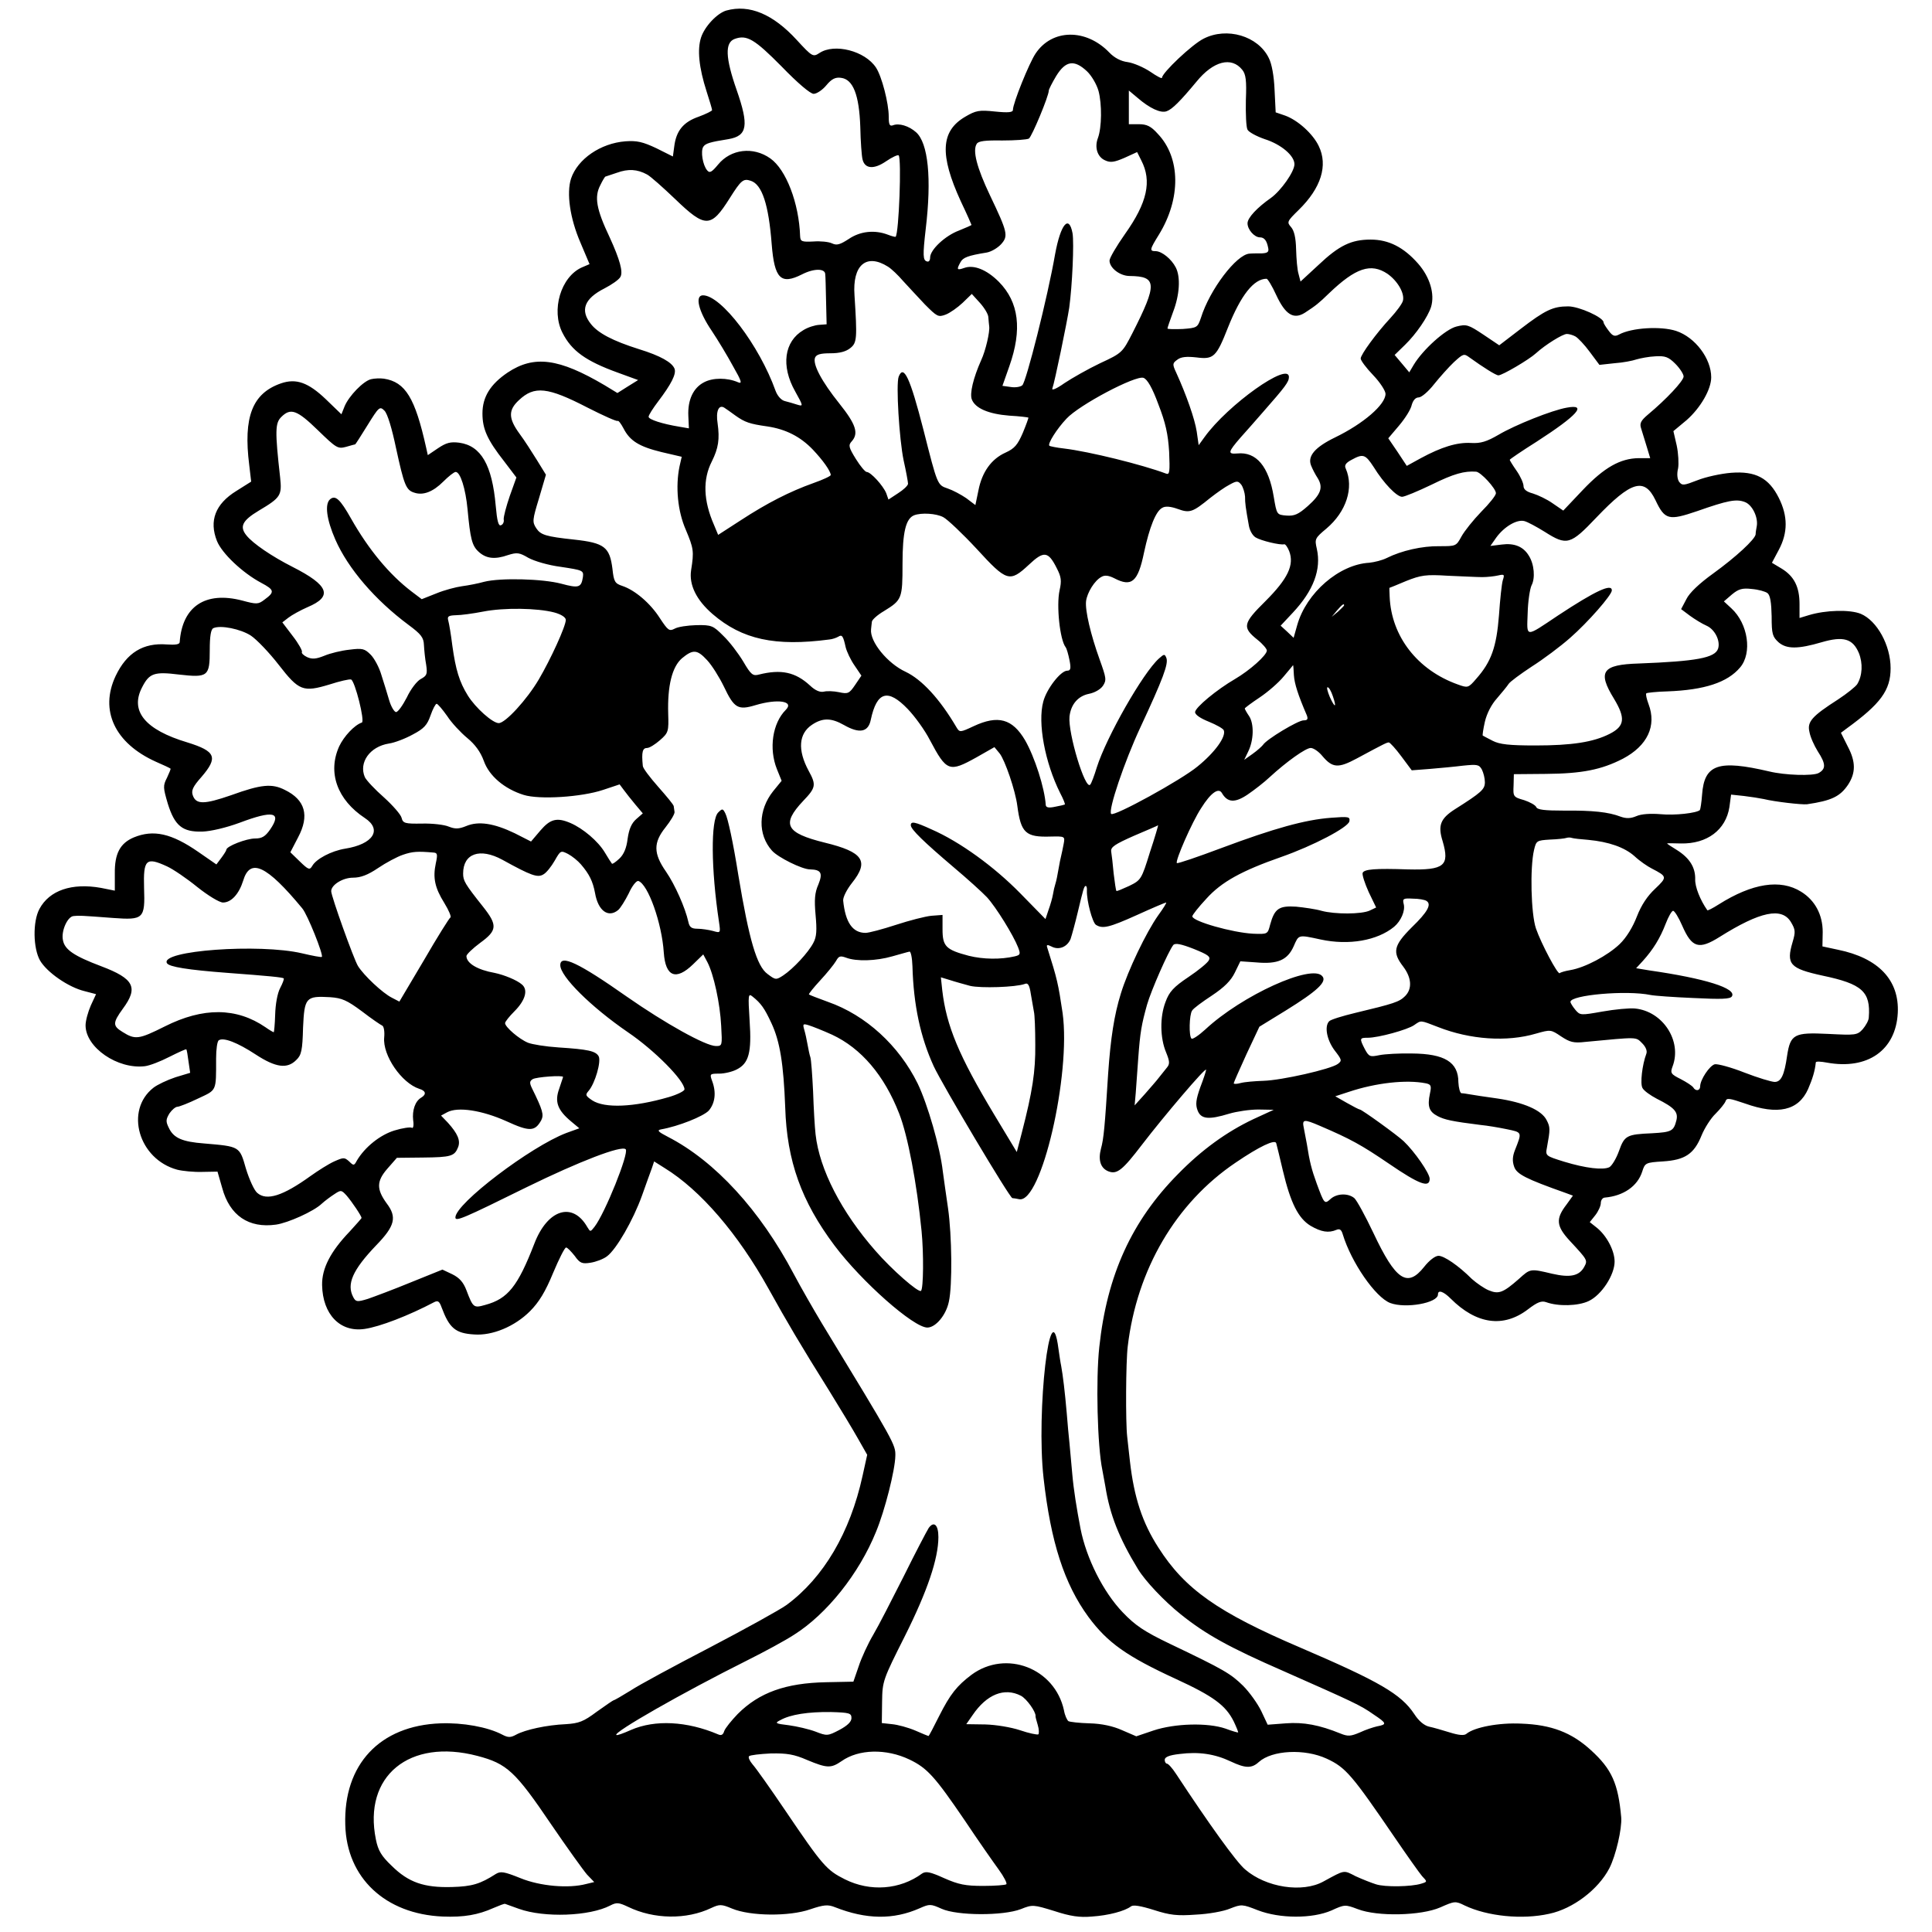 <?xml version="1.0" standalone="no"?>
<!DOCTYPE svg PUBLIC "-//W3C//DTD SVG 20010904//EN"
 "http://www.w3.org/TR/2001/REC-SVG-20010904/DTD/svg10.dtd">
<svg version="1.0" xmlns="http://www.w3.org/2000/svg"
 width="700pt" height="700pt" viewBox="0 0 700 700"
 preserveAspectRatio="xMidYMid meet">
<g transform="translate(0,700) scale(0.1,-0.1)"
fill="#000000" stroke="none">
<path d="M2632 6962 c-34 -10 -79 -58 -92 -98 -14 -43 -8 -108 20 -195 11 -34
20 -64 20 -68 0 -3 -22 -14 -49 -24 -55 -19 -81 -51 -88 -107 l-5 -37 -60 30
c-49 23 -70 28 -112 25 -90 -7 -173 -64 -197 -135 -17 -53 -4 -144 34 -232
l33 -78 -28 -12 c-76 -34 -112 -155 -70 -237 33 -65 84 -102 200 -144 l74 -27
-37 -23 -38 -24 -46 28 c-166 98 -256 110 -352 46 -62 -42 -91 -88 -91 -148 0
-56 17 -95 79 -174 l44 -58 -24 -67 c-13 -38 -23 -76 -22 -85 2 -9 -3 -19 -10
-21 -9 -4 -14 15 -19 71 -13 147 -53 217 -132 228 -32 4 -47 0 -77 -20 l-37
-25 -6 27 c-40 180 -75 238 -153 250 -14 2 -35 1 -47 -2 -28 -7 -79 -60 -95
-97 l-12 -30 -57 55 c-63 60 -107 76 -162 57 -104 -36 -137 -122 -115 -296 l7
-60 -54 -34 c-76 -47 -99 -108 -70 -181 18 -45 93 -116 161 -152 47 -25 49
-33 12 -60 -23 -18 -29 -18 -81 -4 -134 35 -218 -21 -227 -151 -1 -8 -16 -10
-46 -8 -86 7 -146 -30 -186 -114 -59 -125 -3 -244 146 -311 28 -12 51 -23 53
-25 1 -1 -5 -16 -13 -33 -15 -29 -14 -36 3 -94 25 -80 53 -103 125 -101 31 1
86 14 135 32 122 46 154 39 111 -24 -18 -26 -30 -33 -55 -33 -31 0 -104 -28
-104 -41 0 -3 -9 -17 -18 -29 l-18 -24 -65 45 c-98 68 -163 82 -234 53 -50
-21 -70 -59 -69 -131 l0 -62 -50 10 c-106 19 -187 -9 -223 -76 -25 -46 -23
-143 2 -187 25 -43 103 -97 161 -111 l42 -11 -19 -41 c-10 -23 -19 -55 -19
-72 0 -80 116 -160 215 -148 17 2 56 17 89 34 32 16 60 29 61 27 2 -2 5 -21 8
-44 l6 -41 -53 -16 c-30 -10 -66 -27 -80 -38 -105 -82 -54 -259 86 -297 20 -5
61 -9 91 -8 l55 1 17 -59 c27 -100 96 -147 195 -133 43 6 137 48 166 76 11 10
31 25 45 34 24 16 26 16 45 -5 19 -22 54 -74 54 -81 0 -1 -19 -23 -43 -49 -70
-73 -101 -134 -100 -194 2 -106 65 -172 154 -159 55 8 159 48 252 97 14 7 19
3 27 -19 28 -75 50 -94 118 -98 66 -5 147 29 202 84 33 33 56 71 84 139 21 50
42 92 47 92 5 0 18 -14 31 -30 19 -27 27 -30 58 -25 19 3 46 13 59 23 34 25
95 131 127 220 15 42 31 87 36 100 l8 24 38 -24 c130 -80 266 -238 377 -438
66 -119 116 -204 220 -370 39 -63 86 -141 104 -173 l33 -58 -17 -77 c-45 -205
-141 -368 -275 -467 -25 -18 -150 -87 -278 -154 -127 -66 -257 -136 -287 -156
-31 -19 -58 -35 -61 -35 -2 0 -30 -19 -62 -42 -48 -36 -65 -42 -112 -45 -69
-3 -147 -20 -180 -38 -20 -11 -29 -11 -50 0 -53 28 -144 44 -224 41 -220 -8
-352 -149 -345 -368 5 -192 145 -323 353 -332 77 -3 128 6 184 31 21 9 39 16
42 15 3 -1 25 -9 50 -18 92 -33 256 -27 331 12 23 12 31 11 65 -5 93 -45 211
-47 301 -4 30 14 37 14 75 -2 67 -28 208 -29 283 -3 50 17 65 18 90 8 114 -45
212 -46 307 -4 36 16 40 16 80 -2 56 -25 222 -26 287 -1 42 17 46 16 121 -7
58 -19 92 -24 136 -20 61 4 120 20 142 37 8 6 34 2 82 -13 59 -19 85 -22 153
-17 45 2 101 12 124 22 41 16 44 16 100 -6 80 -31 198 -31 267 -1 48 22 50 22
95 5 72 -28 230 -24 299 6 52 23 55 24 89 7 82 -39 208 -52 306 -30 86 18 178
88 218 165 24 47 46 144 43 184 -11 123 -34 175 -110 244 -70 64 -143 92 -252
96 -81 4 -170 -13 -199 -37 -8 -7 -28 -5 -60 5 -26 8 -60 18 -75 21 -18 4 -38
21 -54 46 -48 72 -125 117 -414 241 -297 127 -417 211 -513 362 -58 90 -88
181 -103 312 -4 33 -8 74 -10 90 -6 51 -5 271 2 327 33 278 174 519 390 665
88 60 144 86 148 71 2 -7 13 -52 24 -99 28 -118 56 -173 100 -200 39 -23 66
-27 94 -15 12 5 18 1 23 -16 31 -102 118 -228 172 -249 56 -21 173 0 173 31 0
18 20 11 46 -15 93 -93 191 -107 280 -39 34 26 49 32 66 26 44 -16 116 -14
154 4 47 22 94 95 94 143 0 40 -29 95 -66 124 l-24 19 20 25 c11 14 20 34 20
44 0 11 7 20 15 20 67 6 118 41 135 94 10 32 13 33 75 37 80 5 113 27 140 94
11 27 34 63 51 79 17 17 33 37 36 45 4 13 14 11 70 -8 120 -43 194 -26 229 52
16 37 25 66 28 97 1 4 19 3 40 -1 148 -27 250 45 257 180 6 119 -70 199 -217
229 l-56 12 1 52 c0 63 -28 115 -78 146 -75 47 -177 31 -299 -46 -22 -14 -40
-23 -41 -21 -26 37 -45 85 -44 112 1 43 -20 77 -66 106 -20 12 -36 23 -36 24
0 1 22 1 50 0 95 -2 163 49 176 132 l6 45 47 -5 c25 -3 57 -8 71 -11 41 -10
138 -21 157 -19 89 13 120 28 149 71 28 43 28 83 -1 138 l-25 50 20 15 c124
90 160 139 160 219 0 83 -49 172 -108 197 -39 16 -127 14 -189 -5 l-33 -10 0
50 c0 62 -19 101 -65 129 l-35 21 25 47 c33 62 33 122 0 188 -36 72 -84 98
-173 91 -37 -3 -92 -15 -122 -27 -49 -19 -55 -20 -66 -6 -7 10 -9 29 -4 49 3
17 1 55 -5 83 l-12 52 48 40 c50 44 89 111 89 155 0 68 -58 145 -127 168 -55
18 -161 12 -207 -13 -15 -8 -23 -6 -37 13 -10 13 -19 27 -19 31 0 18 -89 58
-128 58 -55 0 -83 -13 -173 -82 l-77 -59 -58 39 c-54 36 -61 38 -97 29 -40
-10 -122 -84 -155 -139 l-16 -27 -26 31 -27 32 38 37 c40 39 82 100 94 137 14
47 -4 108 -47 157 -52 59 -106 87 -172 87 -70 0 -114 -21 -189 -92 l-65 -60
-7 27 c-5 16 -8 56 -9 90 -1 42 -7 67 -18 80 -16 18 -15 21 27 62 82 80 107
162 73 232 -21 44 -75 93 -121 110 l-35 12 -4 81 c-2 50 -10 95 -21 116 -39
80 -152 113 -236 70 -41 -20 -151 -124 -151 -142 0 -4 -19 6 -42 22 -24 16
-61 32 -82 35 -25 3 -49 16 -67 35 -84 87 -207 86 -267 -4 -23 -34 -82 -180
-82 -204 0 -9 -16 -11 -65 -6 -57 6 -69 4 -108 -19 -89 -52 -93 -138 -16 -306
22 -46 39 -85 39 -86 0 -1 -20 -10 -45 -20 -51 -19 -105 -70 -105 -98 0 -11
-5 -17 -12 -14 -14 4 -15 22 -4 117 22 184 9 312 -35 351 -26 23 -62 34 -84
25 -12 -4 -15 3 -15 32 0 48 -25 145 -46 177 -40 61 -151 89 -205 53 -23 -15
-26 -14 -82 47 -86 94 -172 130 -255 107z m200 -203 c58 -60 104 -99 116 -99
11 0 32 14 46 31 19 23 33 30 53 27 44 -5 66 -62 70 -178 1 -52 5 -105 8 -117
8 -35 41 -38 86 -7 22 15 42 24 45 21 11 -11 1 -282 -11 -295 -1 -1 -14 2 -29
8 -48 18 -100 12 -141 -16 -31 -20 -43 -24 -60 -16 -12 6 -43 9 -68 7 -42 -2
-47 0 -48 19 -4 120 -51 242 -108 282 -62 44 -143 34 -189 -22 -24 -29 -31
-32 -40 -21 -16 19 -24 69 -14 85 8 12 22 17 92 28 68 12 74 49 29 178 -41
117 -43 172 -7 185 44 16 72 -1 170 -100z m1669 -12 c13 -16 16 -39 13 -110
-1 -50 1 -98 6 -107 5 -9 33 -24 62 -34 60 -19 108 -60 108 -91 0 -27 -49 -96
-85 -122 -50 -35 -85 -72 -85 -92 0 -23 25 -51 45 -51 16 0 25 -12 30 -39 3
-14 -3 -18 -23 -19 -15 0 -35 0 -45 -1 -47 -3 -144 -130 -176 -233 -12 -35
-14 -36 -66 -40 -30 -1 -55 -1 -55 2 0 3 9 29 20 59 24 62 28 127 10 162 -16
31 -50 58 -72 59 -24 0 -23 5 11 60 80 130 79 278 -4 365 -25 28 -40 35 -69
35 l-36 0 0 61 0 61 31 -26 c45 -39 85 -57 106 -49 20 7 49 36 108 107 61 75
127 92 166 43z m-563 -5 c17 -16 35 -47 42 -71 13 -48 12 -133 -2 -171 -13
-34 -2 -69 26 -81 19 -9 33 -7 70 9 l46 21 15 -30 c39 -75 22 -153 -59 -267
-31 -44 -56 -87 -56 -96 0 -27 38 -56 73 -56 99 -1 101 -28 10 -207 -36 -70
-37 -72 -117 -109 -44 -21 -102 -54 -129 -72 -31 -22 -48 -28 -44 -19 8 21 53
239 61 292 11 80 18 235 12 270 -13 69 -43 33 -63 -75 -27 -156 -105 -464
-119 -476 -7 -6 -26 -9 -43 -6 l-29 4 25 71 c47 133 35 232 -38 306 -44 44
-91 63 -126 50 -26 -9 -28 -6 -13 21 9 17 27 24 95 35 17 3 40 17 52 30 27 30
24 43 -40 177 -48 101 -64 163 -48 187 6 10 31 13 92 12 46 0 90 3 97 7 11 8
72 154 72 174 0 4 12 28 27 53 34 55 65 60 111 17z m-1594 -374 c12 -6 58 -47
103 -90 109 -105 129 -104 197 4 41 65 49 72 76 63 41 -13 65 -86 76 -230 10
-125 33 -148 110 -109 43 22 84 22 84 0 1 -6 2 -49 3 -96 l2 -85 -27 -2 c-16
-1 -41 -9 -57 -19 -70 -41 -82 -130 -30 -222 30 -54 30 -55 7 -48 -12 4 -33
10 -45 13 -12 3 -26 18 -33 37 -59 165 -197 346 -263 346 -30 0 -17 -57 32
-129 22 -33 57 -91 77 -128 31 -54 34 -65 18 -58 -39 17 -91 17 -123 0 -39
-20 -60 -64 -57 -123 l2 -44 -35 6 c-61 10 -111 26 -111 36 0 6 16 31 35 56
47 62 66 99 59 118 -9 23 -51 47 -129 71 -95 30 -148 58 -174 91 -40 50 -24
92 49 129 27 14 53 32 58 42 10 18 -2 62 -39 143 -49 103 -56 147 -34 189 8
17 17 31 18 31 1 0 20 7 42 14 41 15 74 13 109 -6z m873 -334 c13 -8 37 -31
55 -52 18 -20 54 -58 79 -85 44 -44 48 -47 75 -37 16 6 44 26 62 43 l33 32 30
-33 c16 -18 30 -41 30 -52 1 -11 2 -26 3 -32 3 -20 -13 -89 -29 -123 -29 -65
-42 -121 -34 -142 12 -32 60 -53 136 -59 37 -2 68 -6 69 -7 1 -1 -8 -26 -20
-55 -19 -44 -30 -57 -63 -72 -51 -23 -85 -70 -98 -137 l-11 -53 -33 25 c-19
13 -49 29 -67 35 -38 13 -37 11 -88 212 -49 191 -72 239 -90 193 -10 -27 2
-226 18 -303 9 -40 16 -79 16 -85 -1 -7 -17 -22 -36 -34 l-35 -23 -8 23 c-11
27 -56 77 -71 77 -5 0 -23 21 -39 47 -26 42 -28 50 -15 64 26 29 15 62 -45
137 -64 80 -97 142 -88 166 5 12 20 16 56 16 33 0 56 6 72 19 24 19 25 35 15
191 -8 110 43 153 121 104z m1810 -26 c37 -26 63 -71 56 -98 -3 -11 -23 -38
-45 -62 -52 -56 -108 -133 -108 -147 0 -7 20 -34 45 -60 25 -26 45 -57 45 -68
0 -39 -80 -108 -183 -158 -72 -35 -100 -67 -87 -101 5 -13 16 -34 24 -46 21
-34 12 -59 -35 -101 -35 -31 -49 -37 -78 -35 -35 3 -35 3 -46 68 -18 110 -63
164 -132 157 -36 -3 -34 5 12 58 15 17 52 58 82 93 79 90 93 108 93 126 0 57
-222 -101 -306 -218 l-21 -29 -7 49 c-7 46 -38 134 -74 213 -15 32 -14 35 4
48 13 10 33 12 69 8 62 -8 72 1 114 108 47 118 94 177 140 177 4 0 20 -26 35
-59 33 -71 63 -90 104 -64 40 26 51 35 87 70 97 93 152 111 212 71z m681 -227
c9 -5 33 -30 52 -56 l35 -47 55 6 c30 2 66 9 80 14 14 4 44 10 68 11 35 2 47
-2 72 -27 17 -17 30 -38 30 -46 0 -16 -63 -83 -129 -138 -26 -22 -31 -32 -25
-50 4 -13 13 -42 20 -65 l13 -43 -42 0 c-66 -1 -124 -33 -202 -115 l-71 -75
-38 26 c-21 15 -53 30 -72 36 -23 6 -34 15 -34 27 0 10 -11 35 -25 55 -14 20
-25 38 -25 40 0 2 44 32 98 66 147 95 185 137 109 123 -53 -9 -188 -63 -247
-98 -43 -25 -65 -32 -100 -30 -51 3 -108 -15 -182 -55 l-51 -28 -33 50 -34 50
39 46 c22 26 43 59 46 75 5 17 14 27 25 27 10 0 35 21 56 48 21 26 53 62 72
80 33 30 36 32 56 17 50 -36 96 -65 105 -65 14 0 111 57 136 80 34 31 97 70
112 70 8 0 22 -4 31 -9z m-1511 -246 c26 -67 35 -107 39 -172 3 -72 2 -84 -11
-79 -85 32 -278 80 -370 91 -27 3 -51 8 -53 10 -7 7 27 61 62 98 46 50 251
158 279 148 14 -5 32 -36 54 -96z m-2068 -12 c57 -29 106 -51 109 -48 3 2 12
-10 21 -27 23 -45 56 -66 138 -86 l73 -17 -8 -35 c-15 -73 -7 -162 23 -230 28
-67 30 -77 19 -146 -8 -53 19 -108 78 -159 107 -92 226 -118 423 -92 11 1 25
6 32 10 14 9 18 3 27 -38 4 -16 18 -46 32 -66 l25 -37 -23 -34 c-21 -31 -26
-33 -58 -26 -19 4 -44 5 -55 2 -14 -3 -31 4 -50 22 -53 49 -105 60 -185 40
-22 -6 -29 -1 -57 47 -18 30 -50 72 -72 93 -37 37 -42 40 -98 39 -32 -1 -67
-6 -79 -13 -19 -10 -24 -6 -53 38 -35 55 -91 102 -136 117 -27 9 -31 15 -36
62 -10 79 -29 94 -139 106 -103 11 -121 17 -137 41 -15 23 -14 30 10 109 l25
85 -32 52 c-18 29 -46 73 -64 97 -40 55 -41 85 -2 121 56 53 104 48 249 -27z
m-694 -147 c29 -133 36 -152 66 -161 32 -11 68 3 105 40 19 19 39 35 45 35 17
0 36 -61 43 -135 10 -107 16 -132 40 -154 27 -25 59 -29 107 -12 32 10 41 9
73 -10 22 -12 72 -27 119 -33 79 -12 82 -13 79 -37 -6 -38 -15 -41 -78 -24
-67 18 -221 22 -280 7 -21 -6 -57 -13 -80 -16 -22 -3 -64 -14 -93 -26 l-53
-21 -37 28 c-80 61 -155 151 -219 264 -40 71 -57 86 -76 70 -20 -17 -13 -73
19 -146 46 -105 144 -219 265 -309 46 -34 55 -46 56 -73 1 -18 4 -50 8 -71 5
-34 3 -40 -19 -52 -14 -7 -37 -37 -51 -67 -15 -29 -32 -53 -39 -53 -6 0 -18
19 -25 43 -7 23 -19 64 -28 91 -8 28 -26 61 -39 74 -22 22 -30 24 -77 18 -29
-3 -70 -13 -91 -22 -30 -12 -44 -13 -62 -5 -13 6 -22 15 -19 19 2 4 -12 30
-33 57 l-38 50 22 17 c13 10 44 27 69 38 93 39 78 79 -54 146 -75 38 -144 85
-167 114 -26 32 -15 54 45 90 79 47 84 55 77 120 -19 169 -18 197 4 219 34 34
57 26 133 -48 67 -65 72 -68 102 -60 17 5 32 9 33 9 1 0 21 31 45 70 41 66 44
69 61 52 11 -11 27 -64 42 -136z m1230 118 c34 -24 51 -30 115 -39 67 -10 120
-37 165 -84 36 -38 64 -77 65 -92 0 -4 -28 -17 -62 -29 -87 -31 -169 -73 -264
-135 l-82 -53 -15 36 c-39 89 -41 165 -8 230 24 48 29 81 21 138 -7 44 4 69
24 57 6 -4 25 -17 41 -29z m2312 -186 c37 -60 84 -108 103 -108 9 0 57 20 107
44 81 40 119 50 161 47 17 -1 72 -61 72 -78 0 -8 -24 -38 -53 -67 -29 -30 -61
-70 -72 -90 -19 -35 -20 -35 -80 -35 -62 1 -137 -16 -191 -43 -16 -8 -44 -15
-63 -17 -109 -6 -228 -109 -261 -226 l-13 -46 -23 22 -24 22 44 47 c75 80 104
157 87 232 -8 35 -7 38 35 73 72 61 100 148 70 217 -6 12 0 21 21 32 42 23 50
20 80 -26z m-466 -107 c0 -25 2 -39 14 -106 3 -17 13 -35 24 -42 19 -12 90
-29 104 -25 4 1 12 -10 18 -25 19 -50 -5 -100 -86 -181 -82 -81 -85 -95 -29
-140 19 -15 34 -33 34 -39 0 -17 -62 -72 -115 -103 -67 -39 -144 -103 -145
-120 0 -10 20 -23 50 -35 27 -11 52 -25 54 -31 9 -23 -32 -80 -95 -131 -59
-49 -303 -183 -313 -172 -12 12 48 190 106 314 82 176 102 230 94 251 -6 15
-8 15 -27 -2 -58 -52 -190 -284 -225 -394 -9 -30 -20 -59 -24 -63 -18 -21 -81
187 -75 247 5 44 31 74 70 82 21 4 42 16 51 29 14 21 12 29 -12 96 -32 89 -53
177 -49 211 4 31 31 75 56 88 12 7 26 5 46 -5 63 -33 86 -14 108 93 20 93 43
150 66 162 11 7 31 5 56 -4 44 -16 54 -12 118 40 23 18 54 40 70 48 27 15 31
14 43 -1 6 -9 12 -28 13 -42z m1487 -13 c34 -72 48 -75 151 -40 111 39 142 45
173 33 27 -10 49 -56 43 -88 -2 -10 -4 -23 -4 -29 -2 -18 -71 -82 -154 -142
-50 -36 -86 -70 -97 -93 l-19 -36 32 -24 c18 -13 44 -29 60 -36 30 -13 51 -55
42 -83 -11 -34 -80 -46 -287 -54 -133 -4 -151 -29 -90 -128 42 -70 39 -99 -16
-127 -59 -30 -137 -42 -269 -42 -95 0 -130 4 -155 17 -18 9 -34 18 -36 19 -1
1 2 24 8 50 7 30 24 63 44 85 18 21 37 44 42 52 5 8 43 36 84 63 41 26 104 73
139 104 64 56 151 155 151 172 0 26 -60 -2 -195 -91 -121 -81 -113 -81 -110 8
1 43 8 88 14 101 14 26 10 77 -10 108 -20 33 -53 46 -98 40 l-41 -5 21 30 c29
40 75 67 102 60 12 -3 45 -21 74 -39 80 -51 93 -47 187 52 126 132 174 146
214 63z m-2580 -62 c15 -8 70 -60 121 -115 109 -119 119 -122 189 -57 54 51
70 49 101 -13 16 -31 18 -45 10 -80 -12 -55 1 -179 22 -206 4 -5 10 -27 14
-47 6 -30 4 -38 -8 -38 -24 0 -75 -66 -87 -112 -21 -77 6 -221 61 -331 11 -21
19 -40 17 -42 -2 -1 -18 -5 -35 -8 -23 -5 -33 -3 -34 6 -4 62 -40 174 -75 235
-46 78 -98 92 -186 51 -49 -23 -51 -23 -62 -5 -61 104 -126 174 -185 202 -65
30 -130 109 -125 154 1 8 2 21 3 27 0 7 20 25 44 39 65 40 67 45 67 171 0 115
12 164 42 176 26 10 80 7 106 -7z m1952 -217 c19 0 45 3 58 6 22 5 24 4 17
-17 -4 -13 -10 -70 -14 -128 -9 -115 -28 -168 -82 -229 -29 -34 -31 -34 -67
-21 -146 52 -241 174 -247 318 -1 17 -1 32 -1 32 1 0 28 11 61 25 53 21 71 24
150 19 50 -2 106 -5 125 -5z m1034 -58 c10 -8 14 -35 15 -84 0 -65 3 -74 26
-95 29 -24 70 -24 155 1 79 23 113 13 135 -39 15 -37 13 -82 -6 -113 -6 -9
-37 -34 -69 -55 -95 -61 -113 -81 -104 -118 3 -18 17 -49 30 -70 30 -46 30
-64 3 -79 -21 -11 -122 -8 -179 6 -184 43 -235 26 -243 -84 -2 -28 -6 -53 -8
-56 -12 -11 -91 -20 -142 -15 -36 3 -70 1 -88 -7 -21 -9 -37 -9 -57 -2 -44 17
-102 23 -204 22 -72 0 -98 3 -102 13 -3 7 -23 18 -44 25 -39 11 -40 13 -38 53
l1 41 115 1 c132 1 202 15 280 55 89 47 123 119 93 198 -7 19 -11 36 -8 39 2
2 37 6 77 7 133 5 217 32 263 87 44 52 29 158 -32 214 l-27 25 29 25 c24 20
38 24 72 20 24 -2 49 -9 57 -15z m-1534 -44 c0 -2 -10 -12 -22 -23 l-23 -19
19 23 c18 21 26 27 26 19z m-2862 -26 c26 -7 42 -18 42 -27 0 -23 -55 -143
-98 -216 -43 -73 -121 -158 -145 -158 -22 0 -84 55 -112 100 -31 50 -44 94
-56 180 -5 41 -12 82 -15 92 -4 15 1 18 28 19 18 0 62 6 98 13 76 15 197 13
258 -3z m-1099 -84 c21 -14 67 -62 101 -106 73 -94 88 -100 184 -71 37 12 72
20 78 18 14 -5 51 -152 39 -156 -27 -9 -65 -50 -82 -86 -43 -95 -7 -194 93
-260 64 -42 30 -95 -72 -111 -49 -8 -105 -37 -119 -63 -9 -15 -14 -13 -44 16
l-35 34 28 54 c42 79 26 136 -48 172 -47 24 -86 20 -194 -19 -98 -34 -127 -34
-139 -2 -7 18 -1 32 31 68 61 71 52 93 -51 125 -154 46 -209 114 -164 200 26
51 44 57 133 46 106 -12 112 -7 112 89 0 49 4 75 13 79 26 12 99 -3 136 -27z
m1653 -89 c17 -18 44 -61 61 -96 37 -78 51 -86 114 -67 80 24 142 15 110 -17
-48 -48 -62 -140 -32 -215 l17 -42 -31 -38 c-54 -68 -56 -157 -4 -215 21 -24
109 -68 138 -68 40 -1 47 -13 30 -55 -13 -29 -15 -55 -10 -110 5 -55 4 -79 -8
-101 -18 -35 -73 -94 -109 -118 -26 -17 -28 -17 -57 5 -39 28 -67 124 -106
359 -19 120 -38 206 -47 223 -9 18 -11 18 -26 3 -27 -27 -26 -204 3 -396 6
-41 6 -41 -22 -33 -15 4 -41 8 -56 8 -22 0 -29 6 -33 25 -11 50 -48 134 -81
182 -46 66 -46 105 -2 160 19 24 34 49 33 56 -1 6 -2 16 -3 21 0 5 -26 36 -56
70 -30 34 -56 68 -56 76 -5 51 -1 65 16 65 8 0 29 13 46 28 31 27 32 32 30 96
-3 101 14 170 50 201 40 33 55 32 91 -7z m2126 -54 c2 -31 15 -72 47 -146 5
-14 2 -18 -12 -18 -20 0 -135 -69 -147 -89 -4 -5 -20 -20 -37 -32 l-31 -22 14
29 c21 42 22 101 4 129 -9 13 -16 26 -16 28 0 2 24 20 54 40 30 20 69 54 87
76 19 22 34 41 34 41 1 0 2 -16 3 -36z m141 -76 c15 -43 8 -45 -11 -3 -8 19
-12 35 -8 35 5 0 13 -14 19 -32z m-1540 -47 c26 -27 62 -77 80 -112 61 -115
70 -118 169 -63 l65 37 19 -23 c19 -24 57 -134 64 -190 13 -98 30 -114 121
-111 51 1 52 1 47 -26 -3 -16 -7 -35 -9 -43 -2 -8 -7 -31 -10 -50 -3 -19 -8
-43 -11 -52 -3 -9 -7 -26 -9 -39 -2 -12 -9 -37 -16 -56 l-11 -33 -91 93 c-95
97 -219 187 -322 232 -61 28 -75 30 -75 15 0 -15 48 -61 155 -152 50 -42 104
-91 121 -109 33 -36 96 -138 113 -182 9 -24 8 -27 -12 -32 -51 -12 -115 -11
-167 2 -83 22 -95 34 -95 96 l0 52 -40 -3 c-22 -2 -80 -17 -129 -33 -49 -16
-98 -29 -110 -29 -47 0 -73 38 -81 117 -1 12 13 40 32 64 63 79 41 112 -99
146 -141 35 -158 66 -78 151 46 48 48 58 20 109 -41 76 -36 135 12 167 39 26
70 25 116 -1 56 -32 88 -26 97 19 22 103 62 114 134 39z m-1669 -25 c16 -25
49 -60 73 -80 28 -23 48 -50 60 -83 19 -54 74 -101 144 -123 57 -18 210 -8
288 18 l60 20 15 -20 c8 -11 27 -35 42 -53 l27 -32 -24 -21 c-17 -15 -26 -36
-31 -71 -4 -34 -14 -57 -30 -72 -13 -12 -25 -21 -27 -18 -2 2 -14 21 -26 41
-24 40 -78 86 -124 106 -49 21 -73 15 -109 -27 l-34 -40 -59 30 c-75 36 -131
45 -176 26 -27 -11 -40 -11 -63 -2 -16 7 -60 12 -97 11 -62 -1 -69 1 -74 21
-3 12 -32 45 -64 74 -32 28 -63 61 -69 73 -23 53 18 111 87 122 21 3 60 18 87
33 40 21 52 34 64 69 8 23 18 42 22 42 4 0 21 -20 38 -44z m3457 -146 l38 -51
65 5 c36 3 90 8 122 12 50 5 57 4 67 -14 6 -12 11 -32 11 -46 0 -26 -12 -37
-110 -99 -51 -33 -61 -58 -43 -115 26 -89 6 -105 -125 -102 -119 4 -160 1
-165 -13 -2 -7 8 -38 22 -69 l27 -56 -23 -11 c-30 -14 -127 -14 -175 -1 -20 6
-62 12 -92 15 -62 4 -78 -7 -94 -65 -9 -35 -9 -35 -62 -33 -75 4 -220 45 -220
63 0 5 23 34 51 64 55 61 128 101 271 151 117 41 242 107 247 129 3 17 -2 18
-67 13 -93 -7 -205 -38 -395 -109 -88 -33 -161 -58 -163 -55 -7 7 55 149 88
199 35 56 63 75 75 55 20 -35 47 -37 93 -6 25 17 61 45 80 63 62 57 131 106
149 106 10 0 29 -13 42 -29 37 -44 58 -45 125 -9 102 55 109 58 116 58 4 0 25
-23 45 -50z m-911 -349 c-30 -97 -32 -100 -75 -121 -24 -11 -45 -20 -46 -18
-2 2 -6 30 -10 63 -3 33 -7 69 -9 80 -2 16 13 26 83 57 47 20 87 37 87 38 1 0
-12 -45 -30 -99z m1589 46 c74 -7 131 -27 167 -59 18 -17 47 -37 63 -45 56
-29 56 -31 12 -73 -28 -26 -50 -59 -66 -100 -15 -39 -38 -77 -63 -101 -43 -41
-125 -85 -179 -94 -18 -3 -35 -8 -38 -11 -7 -6 -67 107 -86 162 -18 53 -22
220 -7 284 8 34 10 35 57 38 28 1 55 4 60 6 6 2 15 2 20 0 6 -2 33 -5 60 -7z
m-4184 -46 c14 -1 15 -7 8 -39 -11 -52 -4 -88 31 -144 16 -26 26 -50 22 -52
-4 -2 -48 -72 -96 -155 l-89 -150 -27 14 c-34 17 -102 81 -123 115 -15 24 -97
253 -97 271 0 23 42 49 79 49 28 0 54 10 91 35 28 19 69 41 90 48 35 12 53 13
111 8z m534 -43 c30 -35 43 -61 51 -104 11 -64 48 -91 84 -61 8 7 25 34 38 60
12 27 28 47 35 45 35 -12 85 -152 92 -259 6 -88 44 -103 106 -43 l37 36 15
-28 c23 -44 46 -150 50 -231 4 -71 4 -73 -19 -73 -37 0 -184 82 -323 179 -175
123 -241 154 -241 114 0 -41 111 -151 245 -243 96 -65 205 -175 205 -207 0 -6
-26 -19 -57 -28 -127 -37 -232 -41 -277 -12 -25 17 -26 20 -13 35 23 27 46
106 36 125 -11 19 -38 25 -146 32 -46 3 -95 11 -110 17 -32 13 -83 57 -83 71
0 5 15 24 34 43 40 40 50 78 27 97 -18 16 -65 35 -99 42 -62 11 -102 35 -102
61 0 6 23 28 50 48 62 45 63 64 10 131 -66 83 -72 94 -72 120 0 73 61 94 142
50 105 -58 128 -66 149 -53 11 6 29 29 41 50 21 37 22 37 48 24 15 -8 36 -25
47 -38z m-1500 -7 c22 -10 72 -44 110 -75 39 -31 80 -56 93 -56 30 0 58 31 73
79 25 84 85 56 214 -100 19 -22 78 -170 71 -176 -2 -2 -34 4 -72 13 -154 36
-517 10 -489 -36 8 -13 74 -24 220 -35 148 -11 200 -16 203 -20 2 -2 -4 -18
-13 -35 -10 -19 -17 -59 -18 -96 -1 -35 -4 -64 -5 -64 -2 0 -16 8 -30 18 -105
72 -226 73 -365 3 -94 -47 -107 -49 -153 -20 -36 22 -36 33 1 84 57 77 41 109
-78 154 -98 37 -133 60 -139 95 -7 33 17 86 39 87 20 2 24 2 143 -7 110 -8
116 -3 112 109 -3 103 7 113 83 78z m3333 -88 c-1 -37 20 -116 33 -124 24 -15
47 -10 149 36 55 25 102 45 105 45 3 0 -10 -21 -29 -47 -43 -61 -109 -198
-135 -283 -24 -77 -37 -161 -46 -290 -12 -192 -16 -236 -26 -272 -11 -42 -1
-71 27 -82 31 -12 51 4 122 97 79 103 232 283 232 271 0 -4 -9 -32 -21 -63
-16 -45 -18 -63 -10 -84 12 -32 40 -35 115 -12 27 8 74 15 105 15 l56 -1 -74
-34 c-97 -46 -187 -111 -273 -199 -167 -169 -257 -365 -285 -626 -13 -119 -7
-360 11 -446 2 -12 7 -39 11 -60 16 -101 49 -186 118 -299 26 -43 95 -116 155
-164 91 -73 176 -120 373 -206 253 -112 278 -123 326 -157 48 -32 49 -36 12
-43 -13 -3 -41 -12 -62 -22 -33 -14 -43 -15 -70 -4 -76 31 -134 42 -198 37
l-66 -5 -23 49 c-13 27 -43 69 -66 92 -45 44 -68 58 -265 152 -94 45 -126 67
-171 114 -71 74 -132 196 -153 303 -14 73 -25 141 -30 199 -3 36 -8 85 -10
110 -3 25 -7 74 -10 110 -7 80 -14 137 -20 170 -3 14 -7 42 -10 63 -29 223
-81 -228 -54 -468 26 -232 75 -384 163 -504 69 -93 138 -142 316 -224 137 -63
181 -96 210 -154 10 -21 17 -39 16 -40 -1 -1 -22 5 -46 14 -64 22 -183 19
-261 -7 l-62 -21 -51 22 c-33 15 -75 24 -118 25 -37 1 -72 5 -77 8 -5 4 -13
21 -16 39 -33 153 -210 221 -335 129 -53 -40 -77 -70 -117 -149 -20 -40 -37
-73 -39 -73 -1 0 -23 9 -48 20 -26 11 -63 21 -84 23 l-37 4 1 77 c1 75 3 80
83 239 81 162 121 280 121 358 0 44 -16 59 -35 33 -7 -11 -48 -89 -90 -174
-43 -85 -92 -181 -111 -213 -19 -32 -43 -84 -53 -115 l-19 -55 -99 -2 c-146
-3 -242 -37 -320 -115 -23 -24 -45 -51 -49 -62 -4 -14 -11 -17 -22 -12 -113
48 -229 54 -316 16 -27 -12 -51 -21 -53 -18 -10 10 238 152 474 270 62 31 138
72 170 93 119 75 236 222 297 373 32 77 69 223 70 275 1 41 -2 46 -266 480
-30 50 -76 130 -102 179 -122 231 -285 409 -456 497 -35 18 -41 24 -25 27 63
11 153 47 173 68 23 27 28 66 12 108 -9 25 -8 26 26 26 19 0 48 7 63 15 44 22
55 61 47 177 -6 95 -5 100 11 87 30 -24 43 -42 68 -96 31 -66 44 -148 50 -305
6 -195 59 -341 178 -500 99 -132 287 -298 337 -298 30 0 68 45 78 94 13 58 11
240 -3 338 -7 46 -15 106 -19 134 -10 88 -55 243 -91 318 -68 138 -188 248
-325 296 -36 13 -67 25 -69 27 -2 1 16 24 41 51 25 27 50 58 57 70 10 18 15
20 37 12 37 -14 108 -12 167 5 29 8 56 16 62 17 5 2 10 -22 11 -53 4 -141 29
-257 77 -362 30 -65 275 -477 285 -478 4 0 15 -2 25 -4 80 -15 188 452 157
675 -16 107 -19 121 -56 238 -3 9 1 10 15 3 27 -15 58 -2 70 27 5 15 17 59 26
97 20 84 23 95 29 95 3 0 5 -8 4 -17z m1230 -37 c20 -12 5 -40 -53 -96 -66
-66 -71 -90 -31 -142 31 -41 33 -81 7 -107 -21 -21 -39 -27 -181 -61 -46 -11
-88 -24 -94 -30 -18 -18 -9 -67 19 -105 27 -35 28 -38 12 -50 -26 -19 -203
-59 -269 -61 -31 -1 -68 -4 -83 -8 -14 -4 -25 -4 -25 -1 0 3 21 50 46 105 l47
100 96 59 c113 70 150 104 132 124 -37 46 -291 -69 -424 -193 -24 -22 -47 -37
-50 -33 -10 9 -8 86 2 101 4 8 37 32 72 55 45 30 69 54 83 83 l20 41 58 -4
c78 -7 113 9 135 58 19 43 15 43 98 25 102 -22 205 -4 266 46 25 21 41 58 35
82 -5 20 -2 22 33 20 21 0 43 -4 49 -8z m927 -90 c35 -80 60 -88 135 -41 148
93 226 109 259 54 16 -27 17 -35 6 -72 -24 -81 -10 -96 109 -122 143 -30 174
-58 167 -151 0 -11 -11 -30 -22 -43 -20 -22 -27 -22 -126 -17 -122 6 -136 -1
-148 -79 -10 -71 -22 -95 -45 -95 -11 0 -61 15 -110 34 -48 19 -97 32 -107 30
-19 -5 -53 -56 -53 -80 0 -16 -16 -19 -25 -4 -4 6 -24 19 -45 30 -36 18 -39
22 -30 46 35 92 -35 200 -136 210 -20 2 -73 -3 -118 -11 -79 -14 -81 -14 -98
6 -10 12 -18 25 -18 29 0 25 203 43 290 25 14 -3 84 -8 156 -11 101 -5 133 -4
139 6 18 29 -97 65 -299 94 l-48 8 24 26 c38 42 63 83 83 135 10 26 22 47 27
47 5 0 20 -24 33 -54z m-1715 -125 c-4 -9 -38 -37 -74 -61 -54 -36 -70 -54
-83 -90 -21 -54 -20 -131 2 -183 13 -32 14 -42 3 -55 -7 -9 -20 -25 -28 -35
-8 -11 -32 -38 -52 -61 l-37 -41 4 45 c2 25 6 81 9 125 7 96 12 123 32 195 15
52 77 193 95 216 7 8 28 4 74 -14 52 -21 62 -28 55 -41z m-865 -93 c38 -9 165
-5 198 7 11 5 17 -3 22 -37 4 -24 9 -52 11 -63 3 -11 5 -65 5 -120 1 -97 -10
-169 -49 -320 l-18 -69 -82 136 c-128 213 -173 321 -188 450 l-5 47 33 -10
c18 -6 51 -15 73 -21z m-2204 -92 c35 -27 69 -50 74 -52 6 -3 9 -22 7 -43 -6
-65 63 -165 127 -186 24 -7 27 -20 7 -32 -22 -13 -33 -46 -29 -82 3 -19 0 -31
-5 -27 -5 3 -34 -1 -63 -10 -52 -16 -107 -60 -136 -109 -10 -19 -12 -19 -28
-3 -17 15 -20 15 -54 0 -20 -9 -58 -33 -86 -53 -100 -72 -159 -91 -193 -61
-11 9 -29 49 -41 88 -23 81 -22 80 -151 91 -80 6 -111 20 -128 56 -12 24 -11
31 2 53 9 13 22 24 29 24 6 0 40 13 75 30 68 32 65 24 65 145 0 33 4 63 10 66
17 11 67 -8 134 -52 72 -47 114 -53 147 -19 18 17 22 35 24 116 5 110 10 116
98 111 43 -3 61 -11 115 -51z m3899 -57 c117 -46 250 -55 355 -24 53 15 54 15
91 -10 32 -21 45 -25 88 -20 192 18 182 19 206 -5 13 -13 19 -28 15 -38 -15
-40 -23 -108 -14 -124 5 -10 29 -27 52 -39 64 -32 78 -48 71 -78 -10 -39 -17
-43 -88 -47 -92 -4 -100 -8 -120 -64 -10 -28 -26 -54 -35 -59 -23 -11 -85 -4
-164 20 -67 21 -68 21 -62 52 12 65 12 73 -1 98 -18 37 -84 65 -179 79 -44 6
-89 13 -100 15 -11 2 -24 4 -30 4 -5 1 -10 19 -11 40 0 73 -50 103 -168 104
-45 1 -98 -2 -118 -6 -34 -7 -38 -6 -53 22 -20 39 -19 41 11 41 38 0 144 29
168 46 26 18 21 18 86 -7z m-2195 -28 c105 -49 189 -147 243 -286 31 -79 64
-252 81 -425 8 -81 7 -208 -2 -217 -9 -8 -106 77 -165 145 -123 140 -203 295
-217 422 -3 25 -7 95 -9 155 -3 61 -7 117 -10 125 -3 8 -7 29 -10 45 -3 17 -8
41 -12 54 -6 21 -5 23 17 16 13 -4 51 -19 84 -34z m-975 -153 c0 -2 -7 -21
-14 -43 -17 -47 -6 -77 43 -118 l30 -25 -47 -17 c-129 -49 -402 -256 -402
-306 0 -16 28 -4 259 110 190 93 343 152 358 137 13 -13 -75 -232 -113 -281
-15 -19 -15 -19 -26 -1 -53 93 -144 65 -192 -60 -60 -155 -96 -200 -178 -222
-42 -12 -44 -10 -68 53 -11 29 -25 45 -51 58 l-36 17 -114 -46 c-63 -26 -133
-52 -156 -60 -39 -12 -44 -11 -53 6 -25 47 -3 98 83 188 68 70 76 102 38 152
-37 51 -37 80 2 125 l35 40 94 1 c103 1 115 5 128 38 9 24 -2 49 -37 88 l-25
26 22 12 c39 21 127 7 214 -32 85 -39 104 -38 127 3 10 20 6 36 -34 117 -9 19
-8 25 3 32 13 8 110 15 110 8z m3126 -23 c19 -4 21 -9 15 -37 -10 -47 -3 -66
28 -82 25 -13 52 -19 156 -32 22 -2 64 -9 93 -15 58 -12 57 -10 31 -76 -9 -23
-10 -40 -3 -60 9 -27 42 -44 186 -95 l27 -10 -23 -32 c-40 -52 -38 -78 12
-132 64 -69 65 -70 52 -94 -18 -33 -51 -40 -116 -25 -80 19 -79 19 -121 -19
-57 -50 -73 -56 -109 -41 -17 7 -44 26 -61 41 -49 49 -101 84 -121 84 -12 0
-34 -17 -52 -40 -61 -77 -103 -49 -184 123 -29 61 -60 118 -69 126 -23 19 -64
17 -86 -3 -22 -20 -23 -18 -50 55 -19 52 -26 80 -36 144 -3 17 -8 42 -11 58
-7 32 0 33 58 8 112 -48 150 -69 250 -137 111 -76 148 -89 148 -55 0 20 -55
99 -94 136 -23 22 -152 115 -159 115 -3 0 -24 11 -47 24 l-42 24 49 16 c99 33
209 45 279 31z m-1467 -2219 c21 -11 54 -58 53 -73 -1 -2 3 -16 8 -33 5 -16 5
-32 2 -34 -4 -2 -34 4 -66 15 -33 11 -88 20 -126 21 l-69 1 23 33 c51 75 115
101 175 70z m-614 -81 c0 -13 -14 -27 -44 -43 -42 -22 -45 -22 -86 -6 -24 9
-67 19 -96 23 -51 6 -53 8 -31 19 36 20 100 30 182 29 68 -2 75 -4 75 -22z
m-1355 -137 c107 -28 137 -56 267 -248 58 -85 117 -167 130 -182 l26 -27 -29
-7 c-64 -17 -167 -8 -238 21 -60 24 -72 26 -90 15 -56 -36 -86 -45 -158 -47
-102 -3 -158 17 -218 76 -38 36 -50 56 -58 96 -47 230 121 368 368 303z m1565
-13 c65 -31 93 -63 200 -220 48 -72 104 -152 123 -178 19 -26 32 -51 28 -54
-3 -3 -41 -6 -84 -6 -64 0 -89 5 -141 28 -51 23 -66 26 -80 17 -80 -59 -188
-67 -280 -21 -66 33 -81 50 -215 248 -54 80 -108 156 -119 168 -11 13 -17 26
-13 30 4 4 39 8 79 10 58 1 84 -3 132 -24 72 -30 86 -30 124 -4 62 44 162 46
246 6z m1512 3 c69 -32 91 -58 248 -288 43 -63 87 -125 97 -137 20 -21 20 -21
-3 -28 -35 -11 -131 -13 -164 -2 -16 5 -49 18 -73 29 -45 23 -38 24 -117 -19
-76 -42 -208 -22 -284 44 -32 27 -131 165 -250 346 -13 20 -28 37 -33 37 -4 0
-8 6 -8 14 0 10 17 17 54 21 70 9 128 0 185 -27 53 -25 76 -26 102 -2 48 43
166 49 246 12z"/>
</g>
</svg>
